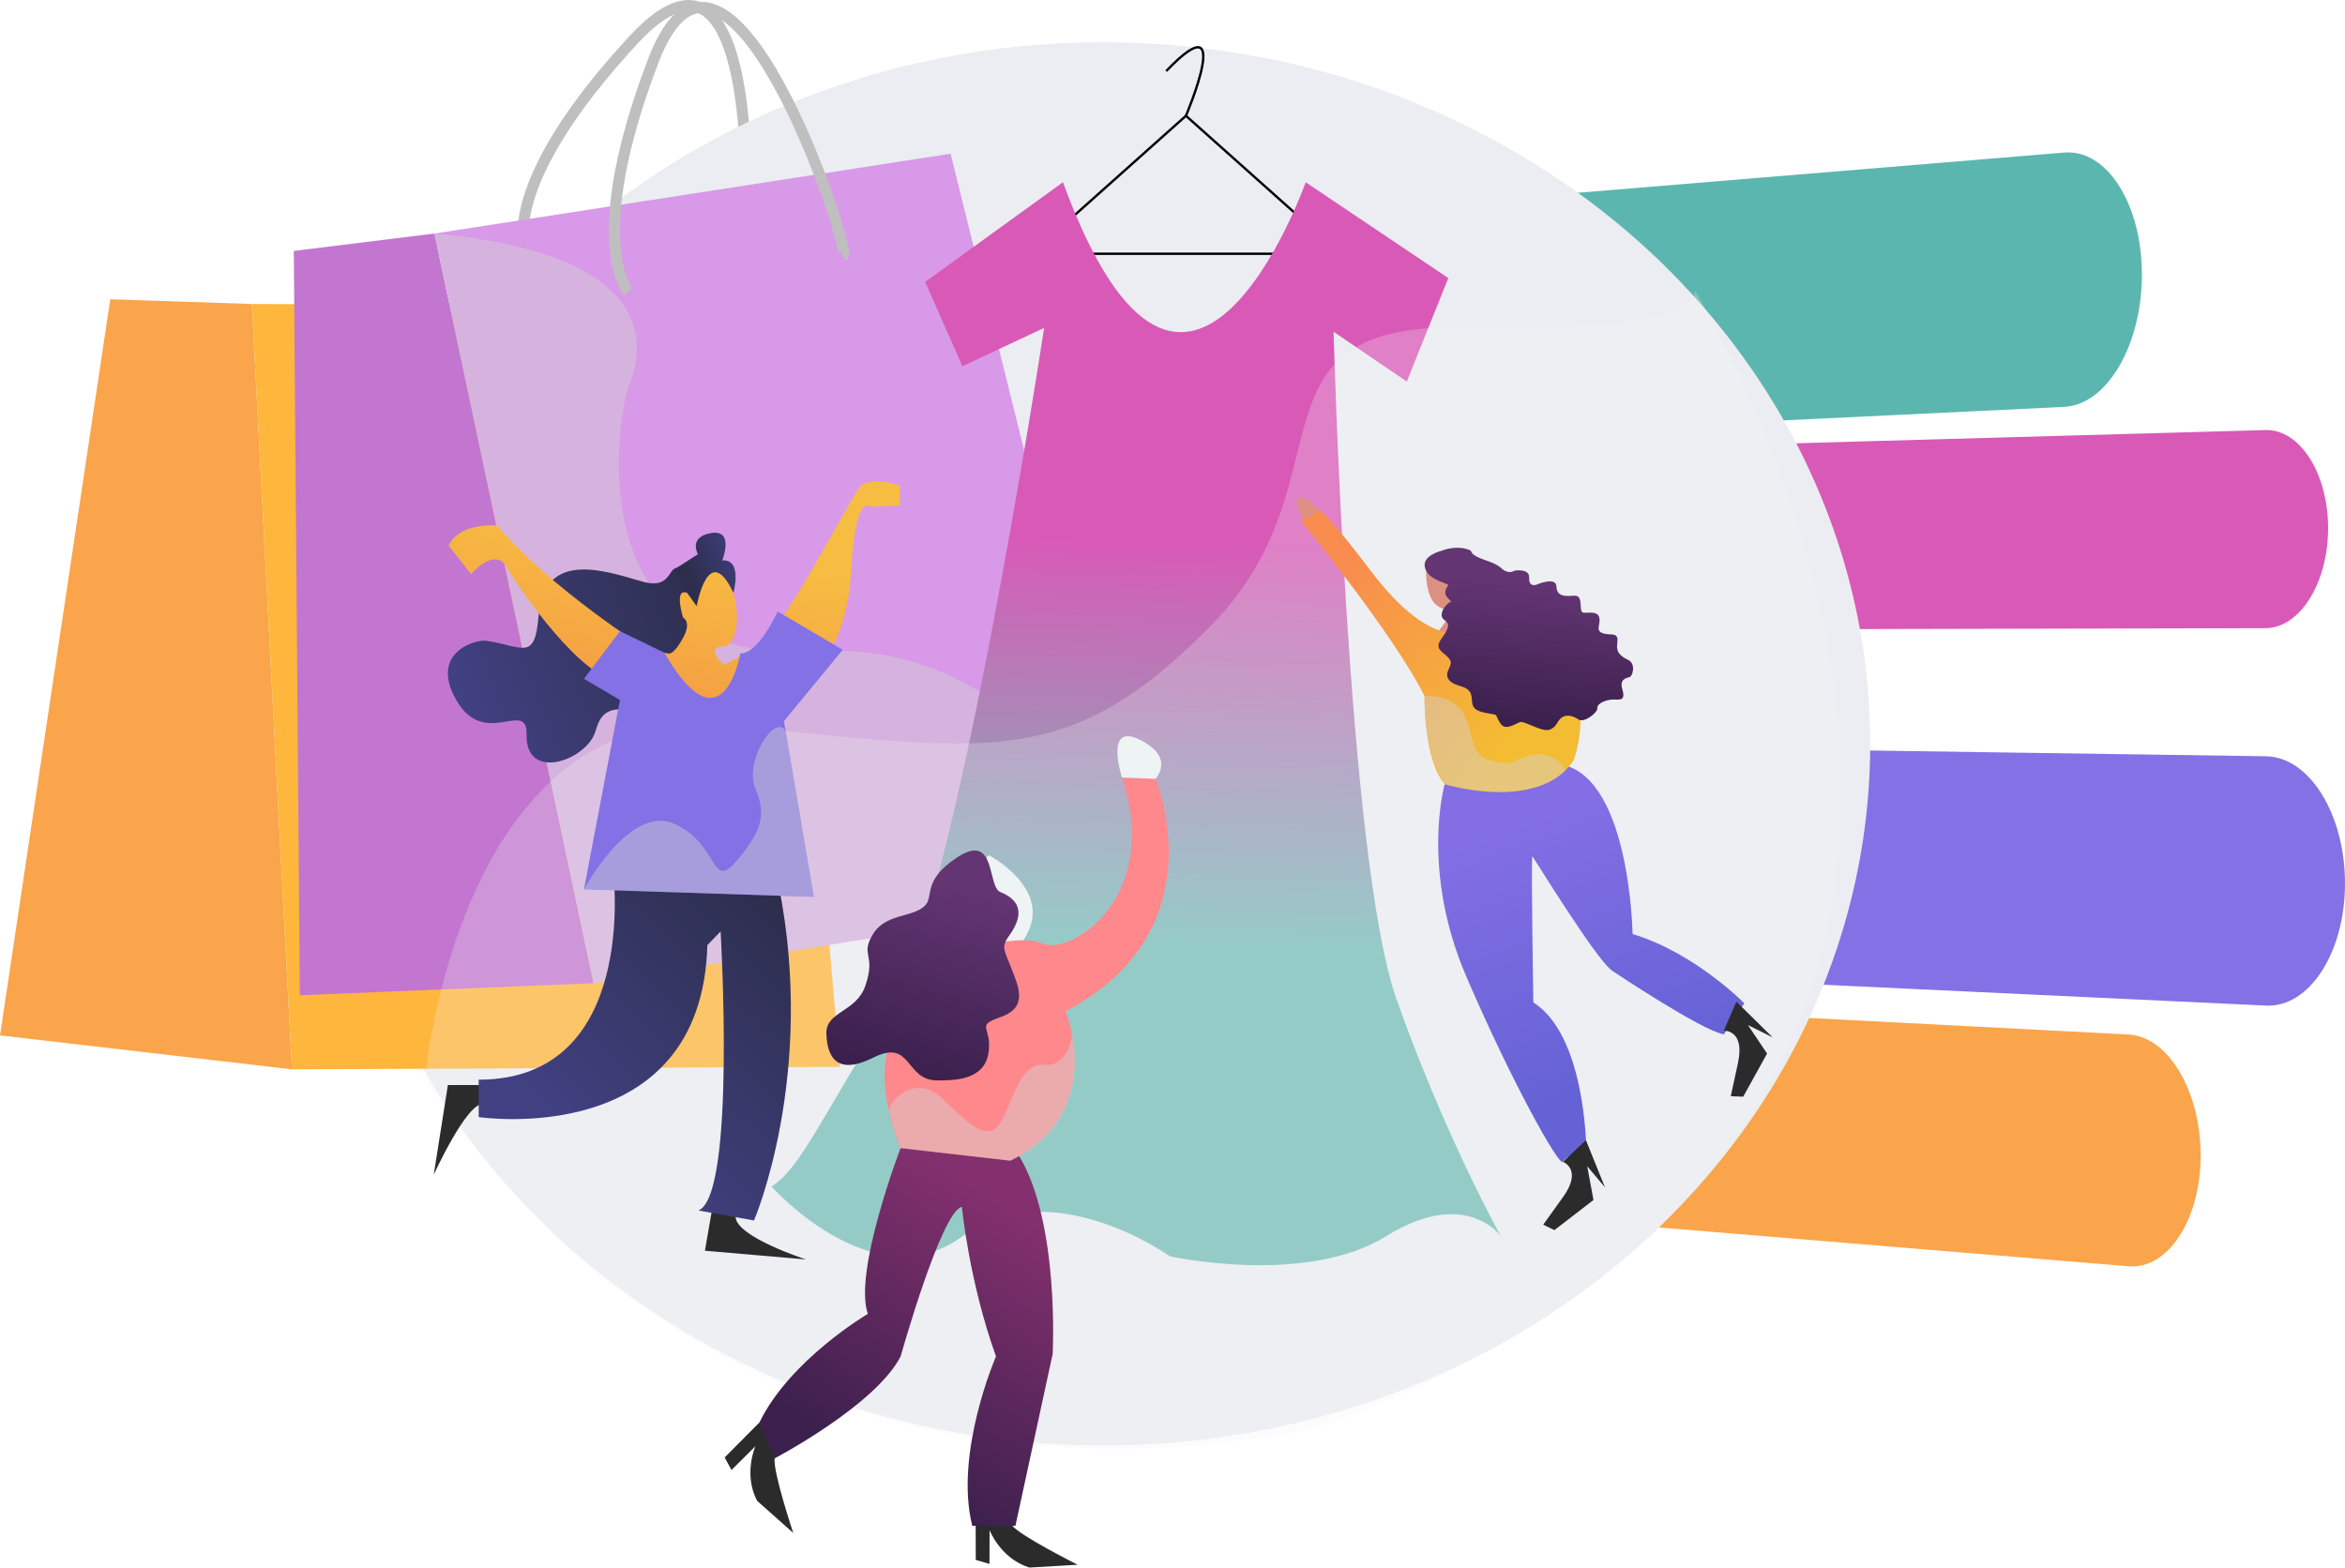 <?xml version="1.0" encoding="UTF-8"?>
<svg xmlns="http://www.w3.org/2000/svg" xmlns:xlink="http://www.w3.org/1999/xlink" viewBox="0 0 887.08 593.12">
  <defs>
    <style>
      .cls-1 {
        fill: url(#linear-gradient-2);
      }

      .cls-2 {
        fill: #faa54b;
      }

      .cls-3 {
        fill: #dc9082;
      }

      .cls-4 {
        fill: #ffb63c;
      }

      .cls-5 {
        fill: #d899e8;
      }

      .cls-6 {
        fill: url(#linear-gradient-6);
      }

      .cls-7 {
        isolation: isolate;
      }

      .cls-8 {
        fill: #d959b7;
      }

      .cls-9 {
        fill: #c276d0;
      }

      .cls-10 {
        fill: #f7f7f7;
        mix-blend-mode: overlay;
        opacity: .25;
      }

      .cls-11 {
        fill: #d3d3d3;
        mix-blend-mode: multiply;
        opacity: .45;
      }

      .cls-12 {
        fill: #eef4f4;
      }

      .cls-13 {
        fill: url(#linear-gradient-10);
      }

      .cls-14 {
        fill: #ebedf2;
      }

      .cls-15 {
        fill: #2b2b2b;
      }

      .cls-16 {
        fill: url(#linear-gradient-5);
      }

      .cls-17 {
        fill: #ff888c;
      }

      .cls-18 {
        stroke: #000;
        stroke-width: .9px;
      }

      .cls-18, .cls-19 {
        fill: none;
        stroke-miterlimit: 10;
      }

      .cls-20 {
        fill: #8471e5;
      }

      .cls-21 {
        fill: url(#linear-gradient-7);
      }

      .cls-22 {
        fill: #5bb6b0;
      }

      .cls-23 {
        fill: url(#linear-gradient-9);
      }

      .cls-24 {
        fill: url(#linear-gradient-3);
      }

      .cls-25 {
        fill: url(#linear-gradient);
      }

      .cls-19 {
        stroke: #bfbfbf;
        stroke-width: 4.18px;
      }

      .cls-26 {
        fill: url(#linear-gradient-4);
      }

      .cls-27 {
        fill: url(#linear-gradient-8);
      }
    </style>
    <linearGradient id="linear-gradient" x1="432.93" y1="358.49" x2="437.76" y2="203.97" gradientUnits="userSpaceOnUse">
      <stop offset="0" stop-color="#75beb8"/>
      <stop offset="1" stop-color="#d959b7"/>
    </linearGradient>
    <linearGradient id="linear-gradient-2" x1="175.4" y1="266.85" x2="271.41" y2="229.67" gradientUnits="userSpaceOnUse">
      <stop offset="0" stop-color="#414082"/>
      <stop offset="1" stop-color="#2d2e4d"/>
    </linearGradient>
    <linearGradient id="linear-gradient-3" x1="254.02" y1="203.89" x2="234" y2="301.82" gradientUnits="userSpaceOnUse">
      <stop offset="0" stop-color="#f7bd42"/>
      <stop offset="1" stop-color="#f38b44"/>
    </linearGradient>
    <linearGradient id="linear-gradient-4" x1="221.43" y1="434.52" x2="303.21" y2="349.31" gradientUnits="userSpaceOnUse">
      <stop offset="0" stop-color="#414082"/>
      <stop offset=".45" stop-color="#38386a"/>
      <stop offset="1" stop-color="#2d2e4d"/>
    </linearGradient>
    <linearGradient id="linear-gradient-5" x1="282.64" y1="208.82" x2="261.27" y2="217.86" xlink:href="#linear-gradient-4"/>
    <linearGradient id="linear-gradient-6" x1="390.21" y1="461.81" x2="330.89" y2="555.76" gradientUnits="userSpaceOnUse">
      <stop offset="0" stop-color="#84306e"/>
      <stop offset="1" stop-color="#3b204d"/>
    </linearGradient>
    <linearGradient id="linear-gradient-7" x1="362.81" y1="335.69" x2="342.77" y2="405.78" gradientUnits="userSpaceOnUse">
      <stop offset="0" stop-color="#633573"/>
      <stop offset="1" stop-color="#3b204d"/>
    </linearGradient>
    <linearGradient id="linear-gradient-8" x1="585.12" y1="318.44" x2="602.69" y2="421.82" gradientTransform="translate(-50.44 101.68) rotate(-10.49)" gradientUnits="userSpaceOnUse">
      <stop offset="0" stop-color="#836ee5"/>
      <stop offset="1" stop-color="#6562d5"/>
    </linearGradient>
    <linearGradient id="linear-gradient-9" x1="580.27" y1="288.47" x2="520.97" y2="219.67" gradientTransform="translate(-50.44 101.68) rotate(-10.49)" gradientUnits="userSpaceOnUse">
      <stop offset="0" stop-color="#f4bc33"/>
      <stop offset="1" stop-color="#f88c4e"/>
    </linearGradient>
    <linearGradient id="linear-gradient-10" x1="597.76" y1="231.84" x2="583.37" y2="282.16" gradientTransform="translate(-50.44 101.68) rotate(-10.49)" xlink:href="#linear-gradient-7"/>
  </defs>
  <g class="cls-7">
    <g id="Layer_2" data-name="Layer 2">
      <g id="Layer_11" data-name="Layer 11">
        <g>
          <path class="cls-22" d="M780.92,153.95l-308.69,14.86c-12.56,.6-22.74-17.98-22.74-41.3h0c0-23.31,10.18-43.23,22.74-44.27l308.69-25.52c16.05-1.33,29.33,19.45,29.33,46.19h0c0,26.74-13.27,49.26-29.33,50.03Z"/>
          <path class="cls-8" d="M857.01,237.68l-256.11,.57c-10.69,.02-19.37-15.22-19.37-33.87h0c0-18.65,8.68-34.16,19.37-34.46l256.11-7.2c12.98-.36,23.68,16.34,23.68,37.12h0c0,20.78-10.7,37.81-23.68,37.84Z"/>
          <path class="cls-2" d="M805.22,479.12l-289.9-23.96c-11.92-.98-21.58-19.35-21.58-40.83h0c0-21.48,9.67-38.54,21.58-37.93l289.9,15.02c14.92,.77,27.25,21.33,27.25,45.68h0c0,24.35-12.33,43.25-27.25,42.02Z"/>
          <path class="cls-20" d="M857.21,380.48l-315.1-14.84c-12.85-.61-23.27-19.84-23.27-42.75h0c0-22.91,10.42-41.5,23.27-41.32l315.1,4.58c16.35,.24,29.87,21.88,29.87,48.09h0c0,26.21-13.52,47.02-29.87,46.25Z"/>
        </g>
        <path class="cls-19" d="M279.01,109.96c3.92-.67,13.55-151.88-39.13-95.12-49.58,53.43-41.45,77.28-41.45,77.28"/>
        <ellipse class="cls-14" cx="417.32" cy="281.45" rx="290.16" ry="265.47"/>
        <g id="Layer_12" data-name="Layer 12">
          <polygon class="cls-2" points="41.71 113.24 95.29 115.03 110.45 404.6 0 391.76 41.71 113.24"/>
          <polygon class="cls-4" points="95.29 115.03 292.87 115.69 317.73 403.66 110.45 404.6 95.29 115.03"/>
          <polygon class="cls-9" points="111.14 94.95 164.34 88.36 224.52 372.01 113.42 376.57 111.14 94.95"/>
          <polygon class="cls-5" points="164.34 88.36 359.6 58.16 429.12 338.71 224.52 372.01 164.34 88.36"/>
          <path class="cls-11" d="M164.34,88.36l60.19,283.65,204.59-33.29s-30.85-97.82-121.2-92.3c-90.35,5.53-74.37-89.72-69.79-101.14,4.58-11.42,14.05-48.93-73.79-56.92Z"/>
        </g>
        <g>
          <path class="cls-18" d="M448.63,43.81s18.91-44.48-7.47-16.92"/>
          <g>
            <polygon class="cls-18" points="390.15 96.02 507.11 96.02 448.63 43.81 390.15 96.02"/>
            <path class="cls-25" d="M402.1,68.95l-52.12,37.71,14.09,31.91,30.91-14.5s-33.56,220.45-58.33,258.16c-24.77,37.71-33.2,59.46-44.81,66.71,0,0,38.68,43.51,72.23,18.85s78.5,7.56,78.5,7.56c0,0,51.34,11.29,81.68-7.56,30.34-18.85,43.53,0,43.53,0,0,0-21.11-37.71-39.57-89.92-18.47-52.21-23.74-252.35-23.74-252.35l27.7,18.85,15.7-39.16-53.95-36.26s-45.13,127.63-91.82,0Z"/>
          </g>
        </g>
        <path class="cls-10" d="M160.73,408.13s12.67-143.24,112.48-133.84c99.81,9.4,129.34,18.58,184.51-37.18s9.12-115.92,98.55-113.18,84.81-13.97,84.81-13.97c0,0,192.89,306.49-140.14,429.35,0,0-216,59.69-340.21-131.17Z"/>
        <g>
          <path class="cls-15" d="M269.85,454.84l-3.19,18.39,38.25,3.3s-26.08-8.39-26.65-15.98-8.41-5.7-8.41-5.7Z"/>
          <path class="cls-15" d="M181.08,410.53h-11.65l-5.35,33.94s12.73-27.92,18.86-26.69-1.86-7.25-1.86-7.25Z"/>
          <path class="cls-1" d="M262.24,214.96c-2.05-1.08-6.76-.85-8.07,1.07-1.88,2.75-3.54,6.07-10.82,4.11-12.26-3.3-37.49-13.33-39.6,12.73-1.41,17.44-5.66,11.79-19.64,9.59-4.22-.66-21.83,4.44-11.47,22.47,10.69,18.61,26.87-.79,26.56,13.04-.41,18.22,23.1,9.49,26.09-1.41,2.79-10.2,8.49-8.01,16.97-8.01s16.02-20.4,17.91-23.1c1.75-2.5-.93-6.57,.82-6.86,.25-.04,.49-.1,.73-.18l3.61-1.22c1.03-.35,1.91-1.05,2.48-1.98l3.89-6.37c.84-1.38,.91-3.1,.17-4.54l-2.33-4.53c-.44-.85-1.12-1.54-1.97-1.99l-5.33-2.81Z"/>
          <path class="cls-24" d="M325.78,183.77c-4.24,3.77-29.7,56.76-41.02,62.09-4.96,2.34-8.17,4.38-10.58,5.65-2.81-1.63-6.59-6.92-.66-6.92s8.01-16.03,0-29.23c-8.01-13.2-13.62,8.96-13.62,8.96-5.13-1.89-1.47,9.43-1.47,9.43,0,0,3.3,1.41,0,7.54s-5.18,6-5.18,6l-.71-.07c-4.05-.77-7.31-1.21-7.31-1.21,0,0-36.84-23.1-57.12-47.14,0,0-14.14-1.41-18.39,7.54l8.49,10.84s8.96-10.84,13.67-2.36c4.71,8.49,28.76,42.31,41.49,42.31s30.17,19.44,30.17,19.44l27.34-10.37s28.76-6.6,31.11-50.44c1.65-30.69,7.54-24.04,7.54-24.04l10.84-.6v-7.42s-10.37-3.77-14.61,0Z"/>
          <path class="cls-26" d="M231.96,329.79s9.96,78.73-50.88,78.73v14.14s84.41,12.73,86.5-65.06l5.02-5.19s5.91,99.94-8.41,105.6l21.04,3.77s23.57-54.69,9.43-126.35l-62.7-5.66Z"/>
          <path class="cls-16" d="M259.9,224.31l3.65,5.05s4.43-25.17,13.89-5.05c0,0,3.57-12.81-4.2-12.26,0,0,4.68-11.79-4.16-10.37s-5.06,8.01-5.06,8.01l-8.96,5.77,4.84,8.85Z"/>
          <path class="cls-20" d="M234.52,238.83l-13.62,18.01,13.62,8.01-13.62,71.66,86.96,2.83-11.31-66.47,22.25-27.02-24.61-14.47s-7.23,16.03-14.14,15.87c0,0-6.6,38.03-28.76-.31l-16.77-8.11Z"/>
          <path class="cls-11" d="M220.9,336.51s17.35-32.37,34.16-24.83,13.87,25.14,23.2,14.46c9.33-10.69,12-17.6,7.52-27.66-4.48-10.06,7.33-28.91,11.41-21.84l10.67,62.7-86.96-2.83Z"/>
        </g>
        <g>
          <path class="cls-15" d="M287.28,538.21l-13.15,13.24,2.58,4.76,9.05-9s-4.66,10.51,.64,20.64l13.68,12.18s-7.73-23.14-7.04-28.24-5.77-13.58-5.77-13.58Z"/>
          <path class="cls-15" d="M369.06,571.54l.06,18.66,5.19,1.54,.03-12.77s4.14,10.72,15.05,14.14l18.29-1.06s-21.83-10.9-24.95-14.99-13.68-5.53-13.68-5.53Z"/>
          <path class="cls-6" d="M340.69,434.39s-17.98,46.85-12.39,62.73c0,0-29.45,17.3-41.02,41.09l5.77,13.58s38.12-20.02,47.65-38.59c0,0,15.35-54.8,23.16-56.59,0,0,2.7,28.21,12.91,56.59,0,0-15.89,36.55-8.97,64.12h16.32l14.09-65.02s2.69-49.48-12.69-74.92c-15.38-25.44-44.82-2.98-44.82-2.98Z"/>
          <path class="cls-12" d="M374.15,323.63s23.8,12.48,14.23,29.97c-9.57,17.49-14.23,4.56-14.23,4.56l-6.35-29.36,6.35-5.17Z"/>
          <path class="cls-17" d="M357.03,361.91s27.22-9.45,37.43-4.9c10.21,4.56,45.08-16.88,29.95-62.82l12.7,.48s24.25,57.37-34,87.93c0,0,15.86,38.18-20.89,56.56l-41.52-4.76s-13.61-29.95,0-48.32c13.61-18.38,16.33-24.16,16.33-24.16Z"/>
          <path class="cls-21" d="M361.96,324.48c-13.28,8.8-8.51,14.63-12.08,18.21-4.58,4.58-15.02,2.81-19.79,10.98-4.76,8.17,1.39,7.1-2.72,19.26-3.4,10.08-14.97,9.73-14.76,18.04,.23,8.73,3.76,16.22,17.76,9.19,14.72-7.39,11.86,8.66,24.17,8.64,6.16-.01,17.69,.02,19.35-10.21,1.68-10.33-5.47-10.21,4.74-13.81,10.21-3.61,6.79-11.22,4-18.31s-3.95-8.17-1.02-12.25c2.93-4.08,7.86-12.25-3.2-16.7-5.07-2.04-1.36-23.03-16.45-13.04Z"/>
          <path class="cls-12" d="M424.41,294.19s-6.81-21.1,6.81-14.29,5.89,14.77,5.89,14.77l-12.7-.48Z"/>
          <path class="cls-11" d="M340.69,434.39s-3.71-10.31-4.39-13.7,9.61-15.11,20.04-5.13,17.01,16.4,21.78,9.68c4.76-6.73,7.26-23.29,16.79-22.38,9.53,.91,10.64-11.42,10.64-11.42,0,0,8.64,32.97-23.34,47.72l-41.52-4.76Z"/>
        </g>
        <g>
          <path class="cls-27" d="M546.5,296.73s-9.23,32.27,8.16,72.71c17.39,40.44,35.34,72.32,36.55,70.14s8.81-5.77,8.81-5.77c0,0-.38-42.14-19.97-54.52,0,0-.95-55.92-.35-55.27s23.7,38.41,29.98,43.15c0,0,33.98,22.78,42.44,24.19l7.72-11.75s-18.79-19.17-42.26-26.19c0,0-.93-62.41-29.15-64.46-28.22-2.05-41.93,7.76-41.93,7.76Z"/>
          <path class="cls-3" d="M493.68,198.74s-10.39-20.61,7.43-4.13l-7.43,4.13Z"/>
          <path class="cls-3" d="M539.62,212.86s-1.41,12.77,4.38,16.54c5.79,3.77,8.09-1.5,8.09-1.5l-8.78,12.15s3.09,6.23,10.72,4.22c7.63-2.02,9.28-14.76,9.28-14.76l-11.03-14.37-12.65-2.29Z"/>
          <path class="cls-23" d="M554.1,239.05s-13.22,6.33-35.03-22.38c-21.46-28.26-20.3-23.17-20.3-23.17l-6.6,3.65s35.09,42.79,46.7,66.21c0,0-.46,23.71,7.63,33.37,0,0,35.49,10.9,48.78-9.03,0,0,4.86-13.04,1.29-24.5-3.58-11.46-42.47-24.15-42.47-24.15Z"/>
          <path class="cls-13" d="M615.9,249.68c-3.4-1.65-4.23-3.18-4.2-5.21,.03-2.03,1.06-4.32-2.2-4.44-3.26-.12-5.21-.65-4.7-3.09,.52-2.44,.71-4.9-2.48-5.12-3.19-.22-4.13,.85-4.32-1.95-.19-2.79-.06-4.68-2.93-4.47-2.87,.21-6.15,.41-6.31-3.52-.16-3.93-7.63-.62-7.63-.62,0,0-2.88,1.03-2.67-2.65,.21-3.68-5.51-2.7-5.51-2.7,0,0-1.92,1.42-4.38-.39-1.29-1.21-2.83-2.26-5.66-3.21-9.31-3.13-4.07-3.64-8.64-4.72-4.57-1.08-8.91,.79-8.91,.79,0,0-8.06,1.87-6.17,6.86,1.55,4.09,6.75,4.9,8.75,6.09,0,0-2.11,2.45-.77,4.28,1.34,1.82,1.92,1.86,1.92,1.86h0s-3.22,1.6-3.69,4.76c-.47,3.16,3.62,2.09,1.99,5.95-1.63,3.86-5.49,5.71-1.51,8.85,3.98,3.14,3.14,3.87,1.95,6.59s.4,4.78,4.24,5.85c3.84,1.07,4.58,2.47,4.74,5.51,.16,3.04,1.39,4.03,5.67,4.85,4.28,.83,3.01,.09,4.37,2.67,1.37,2.58,2.4,3.23,5.6,1.87,3.37-1.43,2.18-1.78,6.72,.05,4.54,1.83,7.43,3.45,10.19-1.32,2.14-3.71,6.03-2.12,7.76-.87,1.96,1.42,7.27-2.48,7.13-4.31s3.3-3.12,5.71-3.24c2.4-.12,5.22,.96,3.7-4.02-1.1-3.61,1.5-4.14,2.73-4.45,1.24-.31,2.54-5.08-.48-6.54Z"/>
          <path class="cls-15" d="M591.22,439.58s7.6,2.82,.08,13.31l-7.52,10.49,4.23,2.05,14.78-11.39-2.37-12.78,6.73,8-7.21-17.84-8.73,8.17Z"/>
          <path class="cls-15" d="M652.1,389.97s8.1-.43,5.36,12.18l-2.73,12.61,4.7,.19,9.03-16.32-7.25-10.79,9.36,4.67-13.71-13.51-4.77,10.96Z"/>
          <path class="cls-11" d="M538.87,263.36s11.59-1.16,15.6,8.29,.86,16.98,17.41,17.15c0,0,12.19-8.4,19.29,1.12l1.1,1.45s-10.99,14.13-45.76,5.36c0,0-7.88-10.7-7.63-33.37Z"/>
        </g>
        <path class="cls-19" d="M318.96,96.71c3.38-2.09-44.29-145.91-71.89-73.56-25.98,68.1-9.5,87.18-9.5,87.18"/>
      </g>
    </g>
  </g>
</svg>